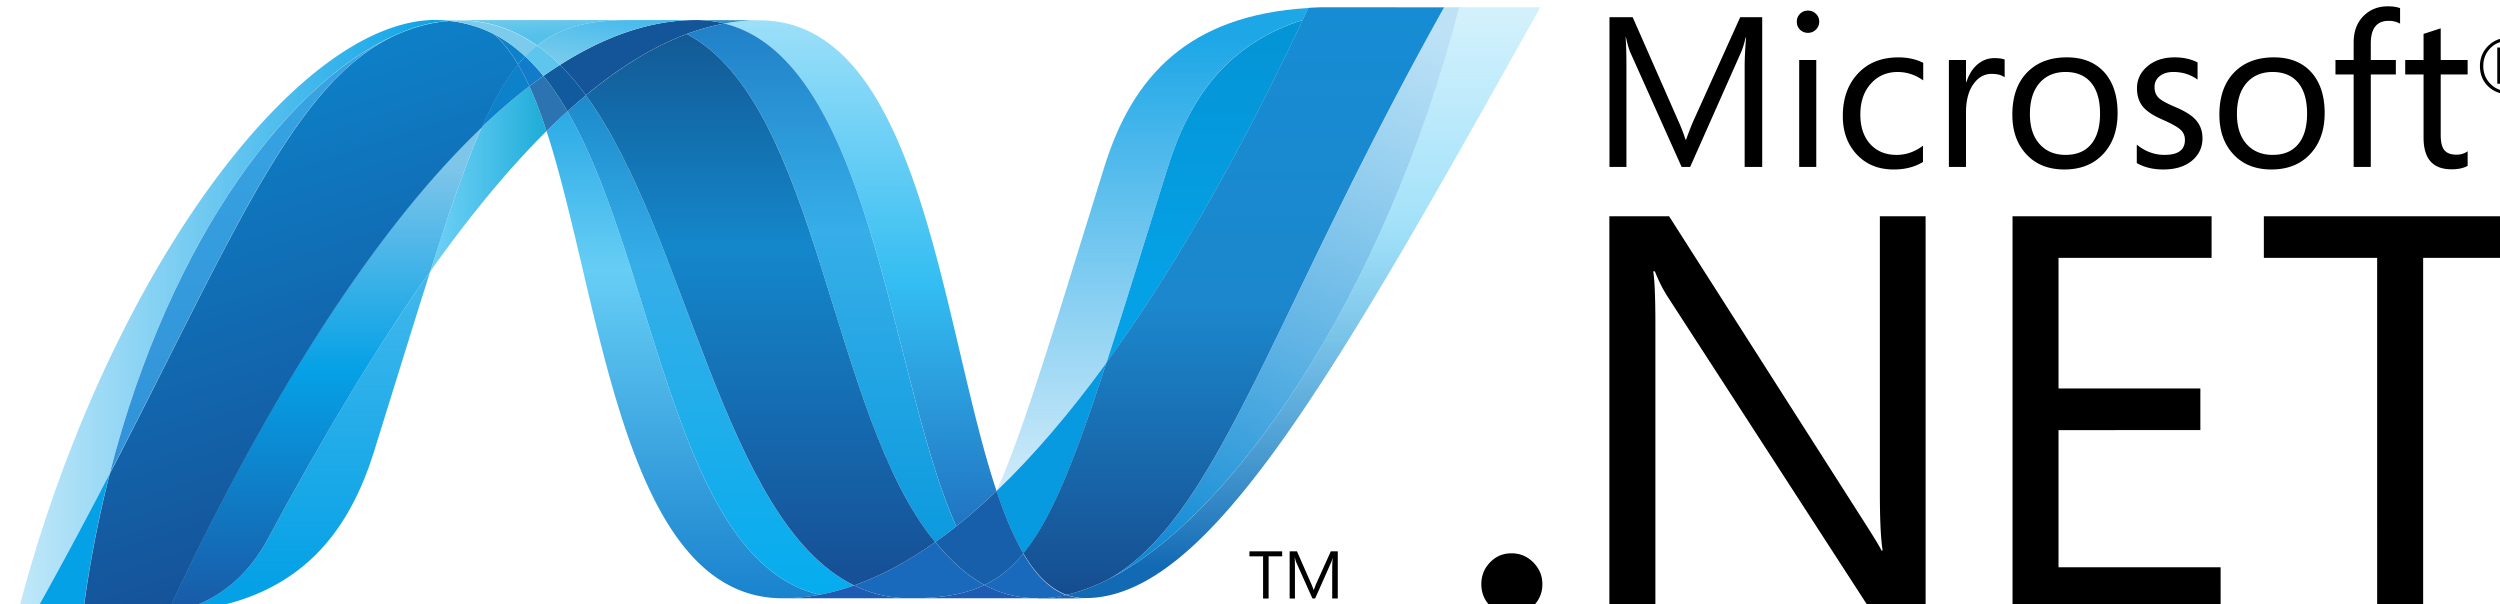 <?xml version="1.0" encoding="UTF-8" standalone="no"?>
<svg
   xmlns:dc="http://purl.org/dc/elements/1.1/"
   xmlns:cc="http://creativecommons.org/ns#"
   xmlns:rdf="http://www.w3.org/1999/02/22-rdf-syntax-ns#"
   xmlns:svg="http://www.w3.org/2000/svg"
   xmlns="http://www.w3.org/2000/svg"
   xmlns:sodipodi="http://sodipodi.sourceforge.net/DTD/sodipodi-0.dtd"
   xmlns:inkscape="http://www.inkscape.org/namespaces/inkscape"
   height="48"
   preserveAspectRatio="xMidYMid"
   width="198.635"
   viewBox="-10.631 -31.883 21.064 5.538"
   version="1.1"
   id="svg204"
   sodipodi:docname="Net Framework.svg"
   inkscape:version="0.92.5 (2060ec1f9f, 2020-04-08)">
  <defs
     id="defs208" />
  <sodipodi:namedview
     pagecolor="#ffffff"
     bordercolor="#cccccc"
     borderopacity="1"
     objecttolerance="10"
     gridtolerance="10"
     guidetolerance="10"
     inkscape:pageopacity="0"
     inkscape:pageshadow="2"
     inkscape:window-width="1920"
     inkscape:window-height="1009"
     id="namedview206"
     showgrid="false"
     inkscape:zoom="3.1691146"
     inkscape:cx="112.82103"
     inkscape:cy="30.358346"
     inkscape:window-x="-8"
     inkscape:window-y="-8"
     inkscape:window-maximized="1"
     inkscape:current-layer="svg204" />
  <linearGradient
     id="a"
     x1="148.635"
     x2="148.635"
     y1="1.125"
     y2="91.961"
     gradientTransform="scale(0.749,1.335)"
     gradientUnits="userSpaceOnUse">
    <stop
       offset="0"
       stop-color="#0994dc"
       id="stop2" />
    <stop
       offset=".35"
       stop-color="#66cef5"
       id="stop4" />
    <stop
       offset=".846"
       stop-color="#127bca"
       id="stop6" />
    <stop
       offset="1"
       stop-color="#127bca"
       id="stop8" />
  </linearGradient>
  <linearGradient
     id="b"
     x1="153.024"
     x2="153.024"
     y1="-1.188"
     y2="93.05"
     gradientTransform="scale(0.758,1.32)"
     gradientUnits="userSpaceOnUse">
    <stop
       offset="0"
       stop-color="#0e76bc"
       id="stop11" />
    <stop
       offset=".36"
       stop-color="#36aee8"
       id="stop13" />
    <stop
       offset=".846"
       stop-color="#00adef"
       id="stop15" />
    <stop
       offset="1"
       stop-color="#00adef"
       id="stop17" />
  </linearGradient>
  <linearGradient
     id="c"
     x1="192.152"
     x2="192.152"
     y1="70.347"
     y2="-2.247"
     gradientTransform="scale(0.733,1.363)"
     gradientUnits="userSpaceOnUse">
    <stop
       offset="0"
       stop-color="#1c63b7"
       id="stop20" />
    <stop
       offset=".5"
       stop-color="#33bdf2"
       id="stop22" />
    <stop
       offset="1"
       stop-color="#33bdf2"
       stop-opacity=".42"
       id="stop24" />
  </linearGradient>
  <linearGradient
     id="d"
     x1="186.452"
     x2="186.452"
     y1="-10.218"
     y2="82.896"
     gradientTransform="scale(0.721,1.387)"
     gradientUnits="userSpaceOnUse">
    <stop
       offset="0"
       stop-color="#166ab8"
       id="stop27" />
    <stop
       offset=".4"
       stop-color="#36aee8"
       id="stop29" />
    <stop
       offset=".846"
       stop-color="#0798dd"
       id="stop31" />
    <stop
       offset="1"
       stop-color="#0798dd"
       id="stop33" />
  </linearGradient>
  <linearGradient
     id="e"
     x1="156.074"
     x2="156.074"
     y1="-10.742"
     y2="98.585"
     gradientTransform="scale(0.796,1.256)"
     gradientUnits="userSpaceOnUse">
    <stop
       offset="0"
       stop-color="#124379"
       id="stop36" />
    <stop
       offset=".39"
       stop-color="#1487cb"
       id="stop38" />
    <stop
       offset=".78"
       stop-color="#165197"
       id="stop40" />
    <stop
       offset="1"
       stop-color="#165197"
       id="stop42" />
  </linearGradient>
  <linearGradient
     id="f"
     x1="87.171"
     y1="22.717"
     y2="22.717"
     gradientTransform="scale(0.792,1.262)"
     x2="111.675"
     gradientUnits="userSpaceOnUse">
    <stop
       offset="0"
       stop-color="#33bdf2"
       stop-opacity=".698"
       id="stop45" />
    <stop
       offset="1"
       stop-color="#1dacd8"
       id="stop47" />
  </linearGradient>
  <linearGradient
     id="g"
     x1="239.977"
     x2="239.977"
     y1="83.677"
     y2="-2.673"
     gradientTransform="scale(0.896,1.117)"
     gradientUnits="userSpaceOnUse">
    <stop
       offset="0"
       stop-color="#136ab4"
       id="stop50" />
    <stop
       offset=".6"
       stop-color="#59caf5"
       stop-opacity=".549"
       id="stop52" />
    <stop
       offset="1"
       stop-color="#59caf5"
       stop-opacity=".235"
       id="stop54" />
  </linearGradient>
  <linearGradient
     id="h"
     x1="0.207"
     x2="84.716"
     y1="44.066"
     y2="44.066"
     gradientTransform="scale(0.852,1.173)"
     gradientUnits="userSpaceOnUse">
    <stop
       offset="0"
       stop-color="#05a1e6"
       stop-opacity=".247"
       id="stop57" />
    <stop
       offset="1"
       stop-color="#05a1e6"
       id="stop59" />
  </linearGradient>
  <linearGradient
     id="i"
     x1="49.151"
     x2="49.151"
     y1="78.142"
     y2="-2.334"
     gradientTransform="scale(0.815,1.227)"
     gradientUnits="userSpaceOnUse">
    <stop
       offset="0"
       stop-color="#318ed5"
       id="stop62" />
    <stop
       offset="1"
       stop-color="#38a7e4"
       id="stop64" />
  </linearGradient>
  <linearGradient
     id="j"
     x1="51.798"
     x2="51.798"
     y1="85.961"
     y2="0.218"
     gradientTransform="scale(0.893,1.119)"
     gradientUnits="userSpaceOnUse">
    <stop
       offset="0"
       stop-color="#05a1e6"
       id="stop67" />
    <stop
       offset="1"
       stop-color="#05a1e6"
       stop-opacity=".549"
       id="stop69" />
  </linearGradient>
  <linearGradient
     id="k"
     x1="63.918"
     x2="63.918"
     y1="81.367"
     y2="16.106"
     gradientTransform="scale(0.805,1.243)"
     gradientUnits="userSpaceOnUse">
    <stop
       offset="0"
       stop-color="#1959a6"
       id="stop72" />
    <stop
       offset=".5"
       stop-color="#05a1e6"
       id="stop74" />
    <stop
       offset=".918"
       stop-color="#7ec5ea"
       id="stop76" />
    <stop
       offset="1"
       stop-color="#7ec5ea"
       id="stop78" />
  </linearGradient>
  <linearGradient
     id="l"
     x1="63.665"
     x2="45.569"
     y1="82.189"
     y2="6.853"
     gradientTransform="scale(0.857,1.167)"
     gradientUnits="userSpaceOnUse">
    <stop
       offset="0"
       stop-color="#165096"
       id="stop81" />
    <stop
       offset="1"
       stop-color="#0d82ca"
       id="stop83" />
  </linearGradient>
  <linearGradient
     id="m"
     x1="262.196"
     x2="262.196"
     y1="34.96"
     y2="0.189"
     gradientTransform="scale(0.757,1.322)"
     gradientUnits="userSpaceOnUse">
    <stop
       offset="0"
       stop-color="#05a1e6"
       id="stop86" />
    <stop
       offset=".874"
       stop-color="#0495d6"
       id="stop88" />
    <stop
       offset="1"
       stop-color="#0495d6"
       id="stop90" />
  </linearGradient>
  <linearGradient
     id="n"
     x1="278.124"
     x2="254.505"
     y1="-3.162"
     y2="80.655"
     gradientTransform="scale(0.791,1.264)"
     gradientUnits="userSpaceOnUse">
    <stop
       offset="0"
       stop-color="#38a7e4"
       stop-opacity=".329"
       id="stop93" />
    <stop
       offset=".962"
       stop-color="#0e88d3"
       id="stop95" />
    <stop
       offset="1"
       stop-color="#0e88d3"
       id="stop97" />
  </linearGradient>
  <linearGradient
     id="o"
     x1="240.173"
     x2="240.173"
     y1="-0.236"
     y2="84.61"
     gradientTransform="scale(0.846,1.182)"
     gradientUnits="userSpaceOnUse">
    <stop
       offset="0"
       stop-color="#168cd4"
       id="stop100" />
    <stop
       offset=".5"
       stop-color="#1c87cc"
       id="stop102" />
    <stop
       offset="1"
       stop-color="#154b8d"
       id="stop104" />
  </linearGradient>
  <linearGradient
     id="p"
     x1="27.286"
     x2="35.642"
     y1="30.072"
     y2="3.598"
     gradientTransform="scale(2.764,0.362)"
     gradientUnits="userSpaceOnUse">
    <stop
       offset="0"
       stop-color="#97d6ee"
       id="stop107" />
    <stop
       offset=".703"
       stop-color="#55c1ea"
       id="stop109" />
    <stop
       offset="1"
       stop-color="#55c1ea"
       id="stop111" />
  </linearGradient>
  <linearGradient
     id="q"
     x1="47.195"
     x2="56.892"
     y1="4.923"
     y2="20.472"
     gradientTransform="scale(1.881,0.532)"
     gradientUnits="userSpaceOnUse">
    <stop
       offset="0"
       stop-color="#7accec"
       id="stop114" />
    <stop
       offset="1"
       stop-color="#3fb7ed"
       id="stop116" />
  </linearGradient>
  <linearGradient
     id="r"
     x1="236.129"
     x2="236.129"
     y1="4.23"
     y2="83.003"
     gradientTransform="scale(0.803,1.245)"
     gradientUnits="userSpaceOnUse">
    <stop
       offset="0"
       stop-color="#1da7e7"
       id="stop119" />
    <stop
       offset="1"
       stop-color="#37abe7"
       stop-opacity="0"
       id="stop121" />
  </linearGradient>
  <g
     id="g1074"
     transform="matrix(0.057,0,0,0.057,-32.346,-39.215)">
    <g
       transform="matrix(0.779,0,0,0.779,602.31,38.241)"
       id="g1031">
      <path
         inkscape:connector-curvature="0"
         d="m 214.27,128.006 c 0,-0.43 -0.119,-0.737 -0.36,-0.937 -0.269,-0.216 -0.733,-0.331 -1.379,-0.331 h -0.928 v 2.552 h 1.12 c 1.035,0 1.546,-0.43 1.546,-1.284 z m 1.447,5.32 h -1.276 l -0.814,-1.795 c -0.413,-0.9 -0.855,-1.35 -1.337,-1.35 h -0.687 v 3.145 h -1.052 v -7.484 h 2.107 c 0.936,0 1.64,0.203 2.122,0.626 0.41,0.364 0.614,0.83 0.614,1.41 0,0.516 -0.167,0.95 -0.503,1.31 -0.327,0.363 -0.798,0.609 -1.399,0.736 v 0.032 c 0.417,0.098 0.834,0.556 1.24,1.382 l 0.985,1.992 z m 2.33,-3.668 c 0,-1.473 -0.502,-2.716 -1.504,-3.702 -1.006,-0.985 -2.233,-1.48 -3.68,-1.48 -1.494,0 -2.737,0.495 -3.722,1.489 -0.986,0.998 -1.477,2.233 -1.477,3.693 0,1.493 0.512,2.74 1.526,3.734 1.002,0.993 2.229,1.484 3.672,1.484 1.436,0 2.662,-0.495 3.673,-1.501 1.01,-0.99 1.513,-2.233 1.513,-3.717 z m 0.708,-0.033 c 0,1.653 -0.568,3.04 -1.709,4.155 -1.141,1.125 -2.54,1.685 -4.212,1.685 -1.685,0 -3.084,-0.552 -4.196,-1.636 -1.113,-1.1 -1.665,-2.482 -1.665,-4.159 0,-1.64 0.565,-3.018 1.693,-4.15 1.129,-1.13 2.536,-1.693 4.217,-1.693 1.648,0 3.03,0.54 4.15,1.615 1.15,1.104 1.722,2.494 1.722,4.183 z M 58.8,150.495 h -3.628 v -20.76 c 0,-1.64 0.108,-3.635 0.3,-5.99 h -0.08 c -0.34,1.377 -0.651,2.375 -0.925,2.993 L 43.924,150.495 H 42.157 L 31.593,126.91 c -0.297,-0.659 -0.609,-1.718 -0.924,-3.166 h -0.078 c 0.11,1.24 0.173,3.248 0.173,6.032 v 20.719 H 27.267 V 119.58 h 4.785 l 9.484,21.556 c 0.716,1.624 1.178,2.86 1.403,3.702 h 0.15 c 0.618,-1.69 1.108,-2.957 1.48,-3.792 l 9.689,-21.466 h 4.54 v 30.914 z m 11.157,-0.001 h -3.525 v -22.076 h 3.525 z m 0.61,-29.99 c 0,0.65 -0.23,1.194 -0.683,1.64 -0.446,0.446 -0.998,0.67 -1.644,0.67 -0.63,0 -1.178,-0.215 -1.628,-0.645 -0.45,-0.434 -0.67,-0.986 -0.67,-1.665 0,-0.638 0.222,-1.182 0.67,-1.623 a 2.24,2.24 0 0 1 1.628,-0.655 c 0.646,0 1.198,0.213 1.644,0.655 0.454,0.441 0.683,0.985 0.683,1.623 z m 21.421,28.968 c -1.693,1.039 -3.714,1.554 -6.049,1.554 -3.165,0 -5.713,-1.05 -7.66,-3.149 -1.89,-2.036 -2.842,-4.666 -2.842,-7.889 0,-3.615 1.035,-6.543 3.12,-8.768 2.074,-2.229 4.863,-3.341 8.372,-3.341 1.918,0 3.62,0.376 5.108,1.12 v 3.628 c -1.648,-1.157 -3.39,-1.73 -5.26,-1.73 -2.249,0 -4.077,0.785 -5.496,2.352 -1.476,1.603 -2.225,3.746 -2.225,6.42 0,2.569 0.683,4.601 2.041,6.102 1.362,1.493 3.174,2.241 5.46,2.241 1.93,0 3.738,-0.634 5.43,-1.897 z M 108.85,132 c -0.622,-0.479 -1.518,-0.712 -2.7,-0.712 -1.435,0 -2.642,0.642 -3.619,1.938 -1.108,1.448 -1.66,3.452 -1.66,6.012 v 11.255 h -3.534 v -22.076 h 3.534 v 4.552 h 0.085 c 0.52,-1.612 1.321,-2.851 2.392,-3.73 1.002,-0.802 2.135,-1.207 3.382,-1.207 0.941,0 1.64,0.102 2.119,0.301 v 3.665 z m 19.693,7.496 c 0,-2.826 -0.638,-4.985 -1.914,-6.466 -1.239,-1.423 -2.97,-2.135 -5.198,-2.135 -2.196,0 -3.959,0.72 -5.276,2.16 -1.394,1.537 -2.09,3.709 -2.09,6.527 0,2.642 0.663,4.715 2,6.195 1.33,1.489 3.12,2.233 5.366,2.233 2.323,0 4.102,-0.756 5.32,-2.261 1.195,-1.472 1.792,-3.554 1.792,-6.253 m 3.623,-0.125 c 0,3.518 -0.993,6.344 -2.973,8.462 -1.987,2.127 -4.662,3.19 -8.024,3.19 -3.312,0 -5.95,-1.063 -7.884,-3.19 -1.894,-2.049 -2.847,-4.756 -2.847,-8.122 0,-3.84 1.076,-6.801 3.235,-8.903 1.996,-1.95 4.666,-2.932 8.012,-2.932 3.292,0 5.864,1.026 7.717,3.059 1.836,2.044 2.764,4.858 2.764,8.436 m 17.524,5.217 c 0,1.807 -0.675,3.304 -2.029,4.498 -1.476,1.292 -3.504,1.939 -6.056,1.939 -2.09,0 -3.922,-0.438 -5.476,-1.33 v -3.799 c 1.73,1.407 3.64,2.115 5.738,2.115 2.797,0 4.2,-1.03 4.2,-3.084 0,-0.863 -0.308,-1.579 -0.929,-2.13 -0.621,-0.565 -1.828,-1.24 -3.623,-2.03 -1.849,-0.809 -3.166,-1.639 -3.942,-2.502 -0.933,-1.023 -1.403,-2.351 -1.403,-3.987 0,-1.833 0.732,-3.358 2.18,-4.573 1.451,-1.218 3.316,-1.828 5.606,-1.828 1.755,0 3.325,0.344 4.72,1.035 v 3.558 c -1.456,-1.051 -3.12,-1.575 -5.01,-1.575 -1.17,0 -2.11,0.292 -2.81,0.86 -0.707,0.58 -1.063,1.32 -1.063,2.224 0,0.978 0.298,1.738 0.888,2.282 0.523,0.503 1.635,1.117 3.312,1.832 1.885,0.79 3.247,1.608 4.077,2.446 1.076,1.06 1.62,2.409 1.62,4.049 m 21.595,-5.092 c 0,-2.826 -0.638,-4.985 -1.918,-6.466 -1.235,-1.423 -2.97,-2.135 -5.194,-2.135 -2.196,0 -3.959,0.72 -5.284,2.16 -1.39,1.537 -2.082,3.709 -2.082,6.527 0,2.642 0.663,4.715 1.988,6.195 1.345,1.489 3.137,2.233 5.378,2.233 2.327,0 4.102,-0.756 5.32,-2.261 1.194,-1.472 1.792,-3.554 1.792,-6.253 m 3.631,-0.125 c 0,3.518 -1.002,6.344 -2.985,8.462 -1.98,2.127 -4.654,3.19 -8.016,3.19 -3.317,0 -5.955,-1.063 -7.889,-3.19 -1.893,-2.049 -2.846,-4.756 -2.846,-8.122 0,-3.84 1.083,-6.801 3.23,-8.903 1.996,-1.95 4.671,-2.932 8.02,-2.932 3.293,0 5.86,1.026 7.71,3.059 1.84,2.044 2.776,4.858 2.776,8.436 m 15.57,-18.454 c -0.695,-0.385 -1.467,-0.581 -2.347,-0.581 -2.474,0 -3.701,1.558 -3.701,4.679 v 3.402 h 5.173 v 2.994 h -5.173 v 19.082 H 180.9 V 131.41 h -3.754 v -2.994 h 3.754 v -3.578 c 0,-2.43 0.745,-4.336 2.258,-5.71 1.296,-1.194 2.883,-1.787 4.768,-1.787 1.093,0 1.943,0.131 2.56,0.385 z m 13.947,29.354 c -0.834,0.479 -1.947,0.716 -3.321,0.716 -3.852,0 -5.778,-2.172 -5.778,-6.515 v -13.058 h -3.787 v -2.998 h 3.787 v -5.386 c 1.128,-0.356 2.302,-0.744 3.541,-1.145 v 6.531 h 5.558 v 2.998 h -5.558 v 12.457 c 0,1.48 0.242,2.54 0.748,3.153 0.512,0.634 1.346,0.945 2.524,0.945 0.879,0 1.64,-0.236 2.286,-0.712 z"
         id="path124" />
      <g
         id="g128">
        <path
           inkscape:connector-curvature="0"
           d="m 13.414,236.653 c 0,1.73 -0.617,3.226 -1.864,4.49 -1.244,1.26 -2.753,1.894 -4.524,1.894 -1.73,0 -3.202,-0.634 -4.408,-1.894 -1.207,-1.264 -1.808,-2.76 -1.808,-4.49 0,-1.78 0.601,-3.28 1.808,-4.523 1.206,-1.248 2.678,-1.865 4.408,-1.865 1.771,0 3.28,0.626 4.524,1.89 1.247,1.263 1.864,2.764 1.864,4.498 m 79.117,5.084 H 81.007 L 39.174,177.133 a 29.646,29.646 0 0 1 -2.536,-5.088 h -0.344 c 0.298,1.73 0.45,5.443 0.45,11.132 v 58.56 h -9.5 v -81.053 h 12.33 l 40.582,63.586 c 1.616,2.523 2.72,4.33 3.28,5.419 h 0.226 c -0.377,-2.332 -0.573,-6.307 -0.573,-11.918 v -57.087 h 9.443 v 81.053 z m 60.905,0 h -42.958 v -81.053 h 41.093 v 8.589 h -31.6 v 26.962 h 29.282 v 8.593 H 119.97 v 28.316 h 33.465 z m 65.159,-72.463 h -23.347 v 72.464 h -9.497 V 169.274 H 162.36 v -8.593 h 56.236 z"
           id="path126" />
      </g>
    </g>
    <g
       transform="matrix(0.963,0,0,0.963,366.597,129.791)"
       id="g202">
      <path
         inkscape:connector-curvature="0"
         style="fill:url(#a)"
         id="path130"
         transform="translate(0.81)"
         d="m 88.5,20.689 c 9.164,28.026 12.636,78.022 39.436,78.022 2.04,0 4.102,-0.2 6.171,-0.594 -24.362,-5.68 -27.25,-55.132 -42.115,-80.741 a 123.34,123.34 0 0 0 -3.493,3.313" />
      <path
         inkscape:connector-curvature="0"
         style="fill:url(#b)"
         id="path132"
         transform="translate(0.81)"
         d="m 91.992,17.376 c 14.866,25.609 17.753,75.061 42.115,80.741 1.914,-0.351 3.832,-0.883 5.754,-1.554 C 117.994,85.85 111.95,37.828 95.067,14.71 a 105.202,105.202 0 0 0 -3.075,2.667" />
      <path
         style="fill:#14559a"
         inkscape:connector-curvature="0"
         id="path134"
         d="m 114.221,2.145 c -2.036,0 -4.102,0.2 -6.175,0.594 -5.423,1.022 -10.931,3.357 -16.485,6.89 1.517,1.497 2.96,3.21 4.318,5.08 5.648,-4.687 11.26,-8.15 16.85,-10.232 a 37.568,37.568 0 0 1 6.285,-1.747 19.364,19.364 0 0 0 -4.793,-0.585" />
      <path
         inkscape:connector-curvature="0"
         style="fill:url(#c)"
         id="path136"
         transform="translate(0.81)"
         d="m 156.931,86.687 a 98.185,98.185 0 0 0 6.724,-5.893 C 154.343,52.898 151.01,2.187 124.022,2.187 c -1.93,0 -3.877,0.18 -5.82,0.54 24.583,6.114 27.732,59.598 38.73,83.96" />
      <path
         style="fill:#3092c4"
         inkscape:connector-curvature="0"
         id="path138"
         d="M 119.013,2.728 A 19.382,19.382 0 0 0 114.22,2.144 l 10.613,0.039 c -1.93,0 -3.877,0.18 -5.82,0.544" />
      <path
         style="fill:#1969bc"
         inkscape:connector-curvature="0"
         id="path140"
         d="m 157.27,92.613 c -1.055,-1.006 -2.057,-2.11 -3.043,-3.288 -4.54,3.214 -9.062,5.652 -13.556,7.238 a 20.881,20.881 0 0 0 5.054,1.722 21.42,21.42 0 0 0 4.307,0.426 c 5.042,0 9.03,-0.597 12.424,-2.225 -1.869,-1.01 -3.583,-2.32 -5.186,-3.873" />
      <path
         inkscape:connector-curvature="0"
         style="fill:url(#d)"
         id="path142"
         transform="translate(0.81)"
         d="m 111.917,4.481 c 22.018,11.516 23.932,63.668 41.501,84.844 a 74.585,74.585 0 0 0 3.51,-2.638 C 145.93,62.325 142.785,8.837 118.207,2.727 a 38.06,38.06 0 0 0 -6.29,1.754" />
      <path
         inkscape:connector-curvature="0"
         style="fill:url(#e)"
         id="path144"
         transform="translate(0.81)"
         d="m 95.067,14.71 c 16.882,23.118 22.927,71.139 44.794,81.853 4.495,-1.586 9.018,-4.024 13.557,-7.238 -17.569,-21.176 -19.483,-73.328 -41.501,-84.844 -5.59,2.078 -11.202,5.541 -16.85,10.228" />
      <path
         inkscape:connector-curvature="0"
         style="fill:url(#f)"
         id="path146"
         transform="translate(0.81)"
         d="M 77.698,20.014 C 75.052,25.997 72.349,33.861 69.081,44.126 75.58,34.97 82.058,27.08 88.5,20.69 87.613,17.962 86.66,15.447 85.633,13.205 a 96.763,96.763 0 0 0 -7.934,6.81" />
      <path
         style="fill:#2b74b1"
         inkscape:connector-curvature="0"
         id="path148"
         d="m 88.789,11.479 a 90.096,90.096 0 0 0 -2.344,1.726 c 1.027,2.241 1.976,4.756 2.863,7.484 A 135.88,135.88 0 0 1 92.8,17.376 c -1.247,-2.143 -2.572,-4.122 -4.011,-5.897" />
      <path
         style="fill:#125a9e"
         inkscape:connector-curvature="0"
         id="path150"
         d="m 91.56,9.63 a 76.239,76.239 0 0 0 -2.772,1.848 c 1.44,1.775 2.765,3.754 4.016,5.901 a 93.62,93.62 0 0 1 3.076,-2.67 C 94.522,12.84 93.078,11.126 91.56,9.629" />
      <path
         inkscape:connector-curvature="0"
         style="fill:url(#g)"
         id="path152"
         transform="translate(0.81)"
         d="m 240.937,0.011 c -12.453,48.025 -38.463,86.598 -60.27,96.323 h -0.04 c -0.397,0.18 -0.79,0.344 -1.178,0.503 -0.054,0.033 -0.103,0.037 -0.144,0.056 -0.114,0.046 -0.22,0.082 -0.335,0.128 -0.054,0.032 -0.102,0.043 -0.151,0.062 -0.184,0.066 -0.364,0.121 -0.544,0.193 -0.078,0.033 -0.151,0.053 -0.225,0.079 a 2.734,2.734 0 0 1 -0.27,0.088 c -0.082,0.032 -0.168,0.056 -0.262,0.092 -0.078,0.032 -0.16,0.046 -0.233,0.078 -0.16,0.046 -0.306,0.085 -0.466,0.14 -0.066,0 -0.127,0.036 -0.196,0.054 -0.099,0.032 -0.21,0.055 -0.316,0.085 -0.073,0.032 -0.134,0.043 -0.212,0.059 -0.11,0.032 -0.233,0.062 -0.344,0.088 l -0.417,0.092 a 8.879,8.879 0 0 0 3.12,0.548 c 20.678,0 41.526,-37.056 76.023,-98.679 h -13.545 z" />
      <path
         inkscape:connector-curvature="0"
         style="fill:url(#h)"
         id="path154"
         transform="translate(0.81)"
         d="m 64.591,4.094 c 0.013,0 0.03,-0.032 0.037,-0.032 0.017,0 0.042,0 0.05,-0.032 h 0.026 c 0.114,-0.04 0.22,-0.085 0.335,-0.128 0.03,0 0.045,0 0.066,-0.032 0.029,0 0.057,-0.033 0.086,-0.037 0.122,-0.039 0.245,-0.085 0.36,-0.127 h 0.019 c 0.274,-0.082 0.528,-0.184 0.793,-0.279 0.038,0 0.074,-0.032 0.119,-0.032 0.11,-0.036 0.225,-0.075 0.34,-0.101 0.053,-0.033 0.106,-0.033 0.155,-0.05 0.118,-0.035 0.233,-0.075 0.343,-0.101 0.05,0 0.094,-0.033 0.131,-0.036 0.38,-0.105 0.757,-0.203 1.137,-0.294 0.053,0 0.098,-0.033 0.155,-0.036 0.11,-0.032 0.213,-0.05 0.332,-0.066 0.049,-0.032 0.106,-0.032 0.163,-0.049 0.11,-0.032 0.217,-0.036 0.336,-0.062 h 0.077 c 0.23,-0.047 0.463,-0.085 0.692,-0.128 h 0.139 c 0.11,-0.032 0.208,-0.036 0.319,-0.056 0.06,0 0.122,-0.032 0.18,-0.032 0.102,0 0.204,-0.033 0.306,-0.046 0.054,0 0.106,0 0.168,-0.033 0.241,-0.032 0.49,-0.045 0.744,-0.065 a 22.972,22.972 0 0 0 -2.2,-0.115 c -23.286,0 -55.37,43.207 -69.822,99.161 H 2.962 C 7.587,93.038 11.742,85.235 15.542,77.91 25.663,38.277 46.279,11.249 64.592,4.088" />
      <path
         style="fill:#0d82ca"
         inkscape:connector-curvature="0"
         id="path156"
         d="m 78.509,20.014 a 96.72,96.72 0 0 1 7.934,-6.81 37.464,37.464 0 0 0 -1.89,-3.652 c -2.13,2.585 -4.077,5.996 -6.044,10.462" />
      <path
         style="fill:#0d82ca"
         inkscape:connector-curvature="0"
         id="path158"
         d="m 80.422,4.422 c 1.521,1.276 2.883,3.03 4.13,5.133 0.393,-0.483 0.79,-0.929 1.203,-1.346 -1.73,-1.615 -3.6,-2.94 -5.628,-3.938 0.082,0.045 0.164,0.082 0.249,0.118 0,0 0.032,0.032 0.046,0.032" />
      <path
         inkscape:connector-curvature="0"
         style="fill:url(#i)"
         id="path160"
         transform="translate(0.81)"
         d="M 15.54,77.915 C 36.774,36.998 46.834,11.102 64.591,4.092 46.282,11.258 25.662,38.286 15.541,77.915" />
      <path
         style="fill:#127bca"
         inkscape:connector-curvature="0"
         id="path162"
         d="M 85.753,8.208 C 85.34,8.629 84.948,9.071 84.551,9.554 a 37.992,37.992 0 0 1 1.894,3.651 90.096,90.096 0 0 1 2.343,-1.725 31.882,31.882 0 0 0 -3.035,-3.272" />
      <path
         inkscape:connector-curvature="0"
         style="fill:url(#j)"
         id="path164"
         transform="translate(0.81)"
         d="m 25.18,101.107 c -0.131,0.033 -0.262,0.033 -0.385,0.046 h -0.073 c -0.111,0 -0.226,0.033 -0.328,0.033 h -0.053 c -0.266,0.032 -0.528,0.032 -0.781,0.052 H 23.478 C 44.969,100.637 54.792,89.877 59.668,74.271 63.373,62.44 66.415,52.473 69.082,44.11 60.08,56.78 51.038,71.883 41.947,88.802 c -4.384,8.154 -11.05,11.56 -16.768,12.29" />
      <path
         inkscape:connector-curvature="0"
         style="fill:url(#k)"
         id="path166"
         transform="translate(0.81)"
         d="m 25.18,101.099 c 5.717,-0.728 12.383,-4.13 16.767,-12.29 9.091,-16.914 18.138,-32.021 27.13,-44.691 3.272,-10.27 5.972,-18.13 8.622,-24.113 -17.925,17.062 -35.92,45.432 -52.52,81.086" />
      <path
         style="fill:#05a1e6"
         inkscape:connector-curvature="0"
         id="path168"
         d="M 16.35,77.916 C 12.55,85.24 8.395,93.043 3.77,101.292 h 8.101 A 198.004,198.004 0 0 1 16.35,77.92" />
      <path
         inkscape:connector-curvature="0"
         style="fill:url(#l)"
         id="path170"
         transform="translate(0.81)"
         d="m 71.454,2.326 c -0.066,0 -0.115,0.032 -0.172,0.032 -0.098,0.033 -0.2,0.033 -0.303,0.043 -0.06,0 -0.118,0 -0.18,0.033 -0.11,0.032 -0.212,0.035 -0.319,0.056 -0.049,0 -0.098,0 -0.139,0.032 -0.233,0.039 -0.462,0.082 -0.69,0.121 H 69.573 C 69.454,2.676 69.347,2.693 69.237,2.709 69.18,2.741 69.123,2.741 69.069,2.754 68.959,2.787 68.849,2.8 68.742,2.82 68.685,2.852 68.64,2.852 68.587,2.855 68.207,2.947 67.83,3.045 67.45,3.15 67.41,3.15 67.368,3.182 67.319,3.189 67.205,3.221 67.094,3.254 66.975,3.29 66.926,3.323 66.869,3.323 66.82,3.336 a 9.466,9.466 0 0 0 -0.34,0.101 c -0.044,0 -0.081,0.032 -0.122,0.032 -0.262,0.098 -0.52,0.197 -0.79,0.278 -0.114,0.036 -0.237,0.082 -0.36,0.125 -0.049,0.032 -0.093,0.04 -0.15,0.062 -0.115,0.036 -0.23,0.082 -0.336,0.124 -0.04,0.033 -0.082,0.036 -0.11,0.053 -17.757,7.01 -27.818,32.905 -49.051,73.822 a 197.146,197.146 0 0 0 -4.478,23.373 h 1.137 c 3.202,0 4.106,-0.033 7.79,-0.033 h 3.571 c 0.253,-0.032 0.515,-0.032 0.78,-0.053 h 0.05 c 0.11,0 0.22,-0.032 0.327,-0.032 h 0.078 c 0.118,0 0.253,-0.032 0.384,-0.046 C 41.8,65.488 59.794,37.118 77.72,20.056 79.69,15.591 81.633,12.18 83.76,9.599 82.516,7.497 81.154,5.739 79.633,4.463 78.112,3.187 79.592,4.463 79.589,4.43 79.502,4.395 79.421,4.352 79.335,4.31 79.249,4.263 79.175,4.227 79.085,4.182 A 2.707,2.707 0 0 1 78.84,4.064 C 78.734,4.031 78.648,3.985 78.554,3.943 78.476,3.91 78.407,3.877 78.329,3.845 a 9.571,9.571 0 0 1 -0.47,-0.197 c -0.07,-0.032 -0.135,-0.05 -0.2,-0.075 A 6.68,6.68 0 0 1 77.306,3.433 C 77.249,3.4 77.184,3.393 77.118,3.37 76.951,3.314 76.787,3.255 76.632,3.203 H 76.591 C 76.403,3.141 76.219,3.095 76.027,3.043 75.982,3.01 75.945,3.01 75.9,3.003 75.732,2.958 75.585,2.913 75.426,2.87 c -0.04,0 -0.078,-0.033 -0.11,-0.033 A 16.794,16.794 0 0 0 74.133,2.579 c -0.04,0 -0.081,-0.033 -0.122,-0.033 A 6.982,6.982 0 0 0 73.5,2.464 C 73.458,2.432 73.434,2.432 73.398,2.432 A 13.62,13.62 0 0 0 72.792,2.353 H 72.686 C 72.522,2.321 72.371,2.318 72.22,2.301 71.962,2.333 71.717,2.347 71.475,2.37" />
      <path
         inkscape:connector-curvature="0"
         style="fill:url(#m)"
         id="path172"
         transform="translate(0.81)"
         d="m 192.294,26.598 c -4.085,13.087 -7.394,23.883 -10.273,32.766 11.21,-15.426 22.252,-34.832 32.767,-57.226 -12.265,3.852 -18.809,12.67 -22.494,24.46" />
      <path
         inkscape:connector-curvature="0"
         style="fill:url(#n)"
         id="path174"
         transform="translate(0.81)"
         d="m 182.377,95.516 c -0.572,0.292 -1.145,0.569 -1.71,0.818 21.807,-9.725 47.817,-48.298 60.27,-96.323 h -2.524 c -28.61,51.108 -37.812,85.322 -56.036,95.505" />
      <path
         style="fill:#079ae1"
         inkscape:connector-curvature="0"
         id="path176"
         d="m 168.948,91.223 c 4.744,-5.791 8.609,-15.635 13.885,-31.859 -6.086,8.36 -12.212,15.545 -18.343,21.406 0,0.032 0,0.032 -0.032,0.052 1.338,4.008 2.806,7.545 4.478,10.4" />
      <path
         style="fill:#1969bc"
         inkscape:connector-curvature="0"
         id="path178"
         d="m 168.948,91.223 c -1.615,1.97 -3.325,3.472 -5.226,4.584 -0.418,0.242 -0.839,0.47 -1.268,0.68 a 18.375,18.375 0 0 0 6.653,2.097 c 0.36,0.036 0.716,0.069 1.088,0.095 h 0.066 c 0.167,0 0.344,0 0.524,0.032 h 1.774 c 0.065,0 0.133,0 0.199,-0.032 0.127,0 0.262,0 0.392,-0.033 h 0.194 c 0.134,0 0.281,-0.032 0.425,-0.046 h 0.033 c 0.042,0 0.088,-0.032 0.13,-0.032 0.15,-0.033 0.308,-0.046 0.455,-0.069 h 0.134 c 0.166,-0.032 0.339,-0.053 0.51,-0.085 h 0.083 c 0.343,-0.066 0.678,-0.13 1.018,-0.216 -2.814,-1.03 -5.17,-3.46 -7.198,-6.92" />
      <path
         style="fill:#1e5cb3"
         inkscape:connector-curvature="0"
         id="path180"
         d="m 128.746,98.711 c 2.041,0 4.102,-0.2 6.172,-0.597 1.914,-0.347 3.832,-0.88 5.754,-1.55 a 20.92,20.92 0 0 0 5.05,1.722 21.46,21.46 0 0 0 4.311,0.425 z" />
      <path
         style="fill:#1e5cb3"
         inkscape:connector-curvature="0"
         id="path182"
         d="m 150.033,98.711 c 5.039,0 9.03,-0.597 12.42,-2.225 a 18.38,18.38 0 0 0 6.654,2.099 c 0.36,0.035 0.716,0.068 1.088,0.094 h 0.066 c 0.167,0 0.344,0 0.524,0.033 h 0.611 -21.377 z" />
      <path
         style="fill:#1d60b5"
         inkscape:connector-curvature="0"
         id="path184"
         d="m 171.408,98.711 h 1.166 c 0.07,0 0.134,0 0.2,-0.032 0.127,0 0.262,0 0.397,-0.033 h 0.193 c 0.134,0 0.281,-0.032 0.421,-0.045 h 0.036 c 0.043,0 0.085,-0.032 0.128,-0.032 0.15,-0.033 0.307,-0.046 0.454,-0.07 0.049,0 0.088,0 0.14,-0.032 0.167,-0.032 0.34,-0.049 0.512,-0.081 h 0.082 c 0.343,-0.066 0.678,-0.131 1.018,-0.216 a 8.883,8.883 0 0 0 3.12,0.548 l -7.86,0.032 z" />
      <path
         style="fill:#175fab"
         inkscape:connector-curvature="0"
         id="path186"
         d="M 164.471,80.823 V 80.79 a 98.108,98.108 0 0 1 -6.723,5.893 77.224,77.224 0 0 1 -3.513,2.638 c 0.985,1.178 1.988,2.282 3.043,3.289 1.603,1.553 3.316,2.862 5.185,3.872 0.426,-0.21 0.851,-0.438 1.264,-0.679 1.906,-1.112 3.615,-2.613 5.23,-4.584 -1.672,-2.855 -3.14,-6.392 -4.478,-10.4" />
      <path
         inkscape:connector-curvature="0"
         style="fill:url(#o)"
         id="path188"
         transform="translate(0.81)"
         d="m 230.422,0.011 h -12.701 c -0.686,0.033 -1.353,0.056 -2.011,0.098 -0.311,0.667 -0.63,1.334 -0.937,2.005 -10.514,22.394 -21.556,41.8 -32.766,57.226 -5.272,16.223 -9.14,26.067 -13.884,31.858 2.028,3.46 4.388,5.893 7.193,6.924 0.082,-0.033 0.148,-0.033 0.221,-0.05 h 0.046 c 0.049,0 0.102,-0.032 0.155,-0.032 0.114,-0.033 0.237,-0.053 0.352,-0.088 0.073,-0.033 0.134,-0.036 0.208,-0.06 0.107,-0.032 0.217,-0.055 0.315,-0.081 0.066,-0.033 0.131,-0.043 0.196,-0.056 0.164,-0.053 0.311,-0.092 0.467,-0.141 0.073,-0.032 0.151,-0.06 0.233,-0.079 0.09,-0.032 0.18,-0.055 0.262,-0.094 0.094,-0.033 0.188,-0.05 0.27,-0.085 0.073,-0.033 0.15,-0.053 0.22,-0.082 0.184,-0.066 0.364,-0.121 0.548,-0.193 0.05,0 0.099,-0.046 0.152,-0.056 0.11,-0.046 0.225,-0.082 0.335,-0.131 0.04,-0.033 0.09,-0.036 0.143,-0.053 0.385,-0.16 0.781,-0.324 1.178,-0.503 h 0.041 a 33.419,33.419 0 0 0 1.706,-0.818 c 18.227,-10.183 27.43,-44.397 56.04,-95.505 h -7.991 z" />
      <path
         style="fill:#7dcbec"
         inkscape:connector-curvature="0"
         id="path190"
         d="m 73.01,2.257 c 0.045,0 0.085,0 0.13,0.032 0.11,0 0.22,0 0.331,0.036 h 0.11 c 0.201,0.032 0.402,0.05 0.606,0.079 0.037,0 0.07,0 0.102,0.032 0.168,0.032 0.34,0.06 0.511,0.085 0.038,0 0.086,0.033 0.127,0.033 0.393,0.078 0.794,0.16 1.178,0.261 0.037,0 0.074,0.033 0.106,0.033 0.164,0.039 0.311,0.088 0.475,0.134 0.05,0 0.086,0.032 0.13,0.04 0.193,0.049 0.373,0.098 0.561,0.16 0.008,0 0.02,0 0.041,0.032 0.16,0.049 0.323,0.111 0.491,0.167 0.066,0.032 0.127,0.046 0.188,0.062 0.115,0.05 0.242,0.098 0.352,0.144 0.066,0 0.13,0.046 0.2,0.07 0.151,0.068 0.31,0.13 0.466,0.195 0.082,0.033 0.151,0.07 0.23,0.099 0.09,0.046 0.183,0.088 0.281,0.12 0.082,0.04 0.172,0.082 0.25,0.118 0.086,0.047 0.167,0.082 0.25,0.128 2.028,0.998 3.897,2.327 5.627,3.939 A 18.272,18.272 0 0 1 87.748,6.444 C 83.965,3.76 79.68,2.23 74.735,2.23 c -0.572,0 -1.145,0.033 -1.726,0.076" />
      <path
         style="fill:#5ec5ed"
         inkscape:connector-curvature="0"
         id="path192"
         d="M 85.753,8.208 A 31.884,31.884 0 0 1 88.788,11.48 70.897,70.897 0 0 1 91.56,9.63 29.254,29.254 0 0 0 87.744,6.395 17.858,17.858 0 0 0 85.752,8.207" />
      <path
         inkscape:connector-curvature="0"
         style="fill:url(#p)"
         id="path194"
         transform="matrix(1,0,0,-1,0.81,8.541)"
         d="m 72.198,6.285 c 0.58,0.049 1.153,0.07 1.726,0.07 4.944,0 9.23,-1.53 13.013,-4.21 3.992,3.15 8.817,4.25 15.52,4.25 h -32.46 c 0.75,0 1.481,-0.045 2.201,-0.11" />
      <path
         inkscape:connector-curvature="0"
         style="fill:url(#q)"
         id="path196"
         transform="matrix(1,0,0,-1,0.81,11.776)"
         d="m 102.457,9.63 c -6.703,0 -11.528,-1.1 -15.52,-4.25 a 29.485,29.485 0 0 0 3.812,-3.234 c 5.557,3.533 11.062,5.873 16.49,6.895 a 33.46,33.46 0 0 0 6.17,0.589 z" />
      <path
         inkscape:connector-curvature="0"
         style="fill:url(#r)"
         id="path198"
         transform="translate(0.81)"
         d="m 182.021,59.372 c 2.883,-8.89 6.184,-19.683 10.277,-32.774 3.69,-11.795 10.22,-20.612 22.485,-24.46 0.324,-0.659 0.63,-1.338 0.945,-2.004 -19.994,1.198 -29.339,11.369 -34.042,26.431 -8.224,26.296 -13.206,43.342 -18.003,54.204 6.127,-5.856 12.253,-13.046 18.338,-21.397" />
      <path
         inkscape:connector-curvature="0"
         id="path200"
         d="m 212.165,91.706 h -2.266 v 7.043 h -0.924 V 91.706 H 206.7 v -0.838 h 5.464 z m 9.277,7.041 h -0.92 v -5.292 c 0,-0.417 0.032,-0.928 0.075,-1.53 -0.095,0.36 -0.173,0.61 -0.245,0.77 l -2.683,6.052 h -0.45 l -2.69,-6.007 c -0.08,-0.167 -0.158,-0.438 -0.243,-0.814 h -0.032 c 0.032,0.317 0.043,0.83 0.043,1.542 v 5.28 h -0.884 v -7.881 h 1.22 l 2.416,5.5 c 0.183,0.413 0.298,0.732 0.356,0.945 h 0.036 c 0.16,-0.434 0.29,-0.757 0.38,-0.97 l 2.466,-5.475 h 1.161 v 7.88 z" />
    </g>
  </g>
</svg>
